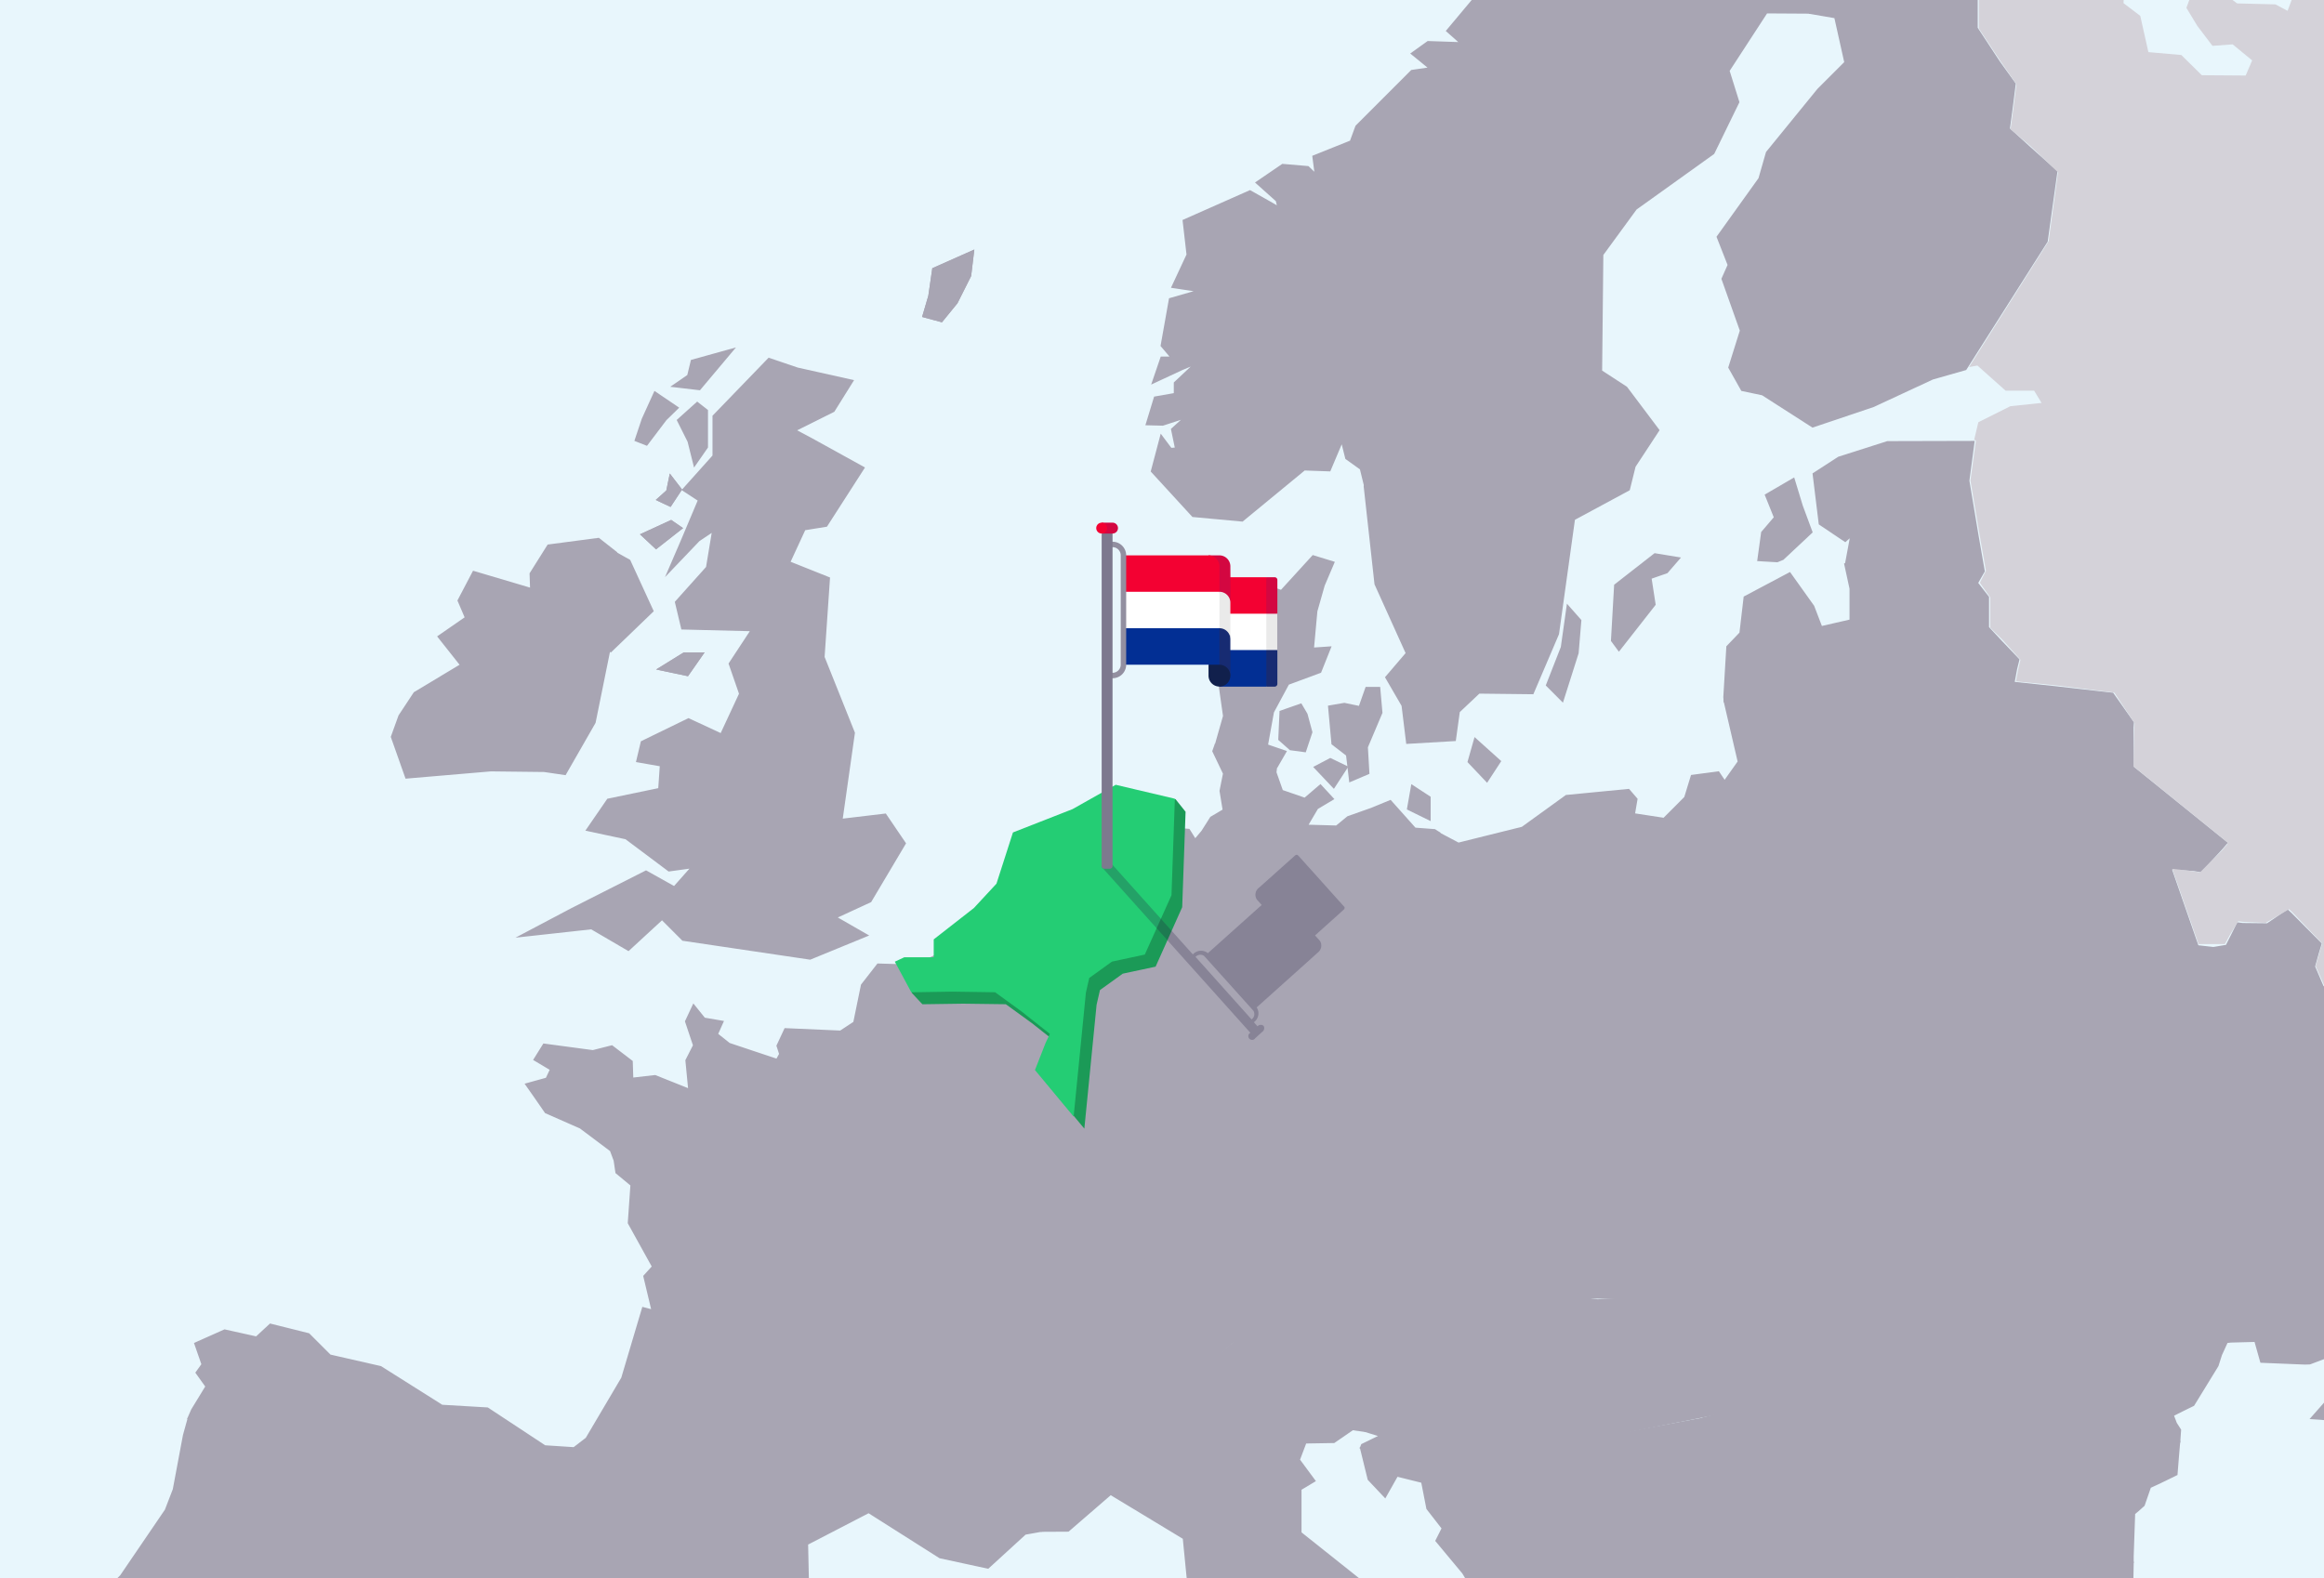 <svg viewBox="0 0 530 360" xmlns="http://www.w3.org/2000/svg" xmlns:xlink="http://www.w3.org/1999/xlink"><rect x="0" y="0" width="530" height="360" fill="#808080" stroke="none"/><clipPath id="a"><path d="m0 0h530v360h-530z"/></clipPath><g clip-path="url(#a)"><path d="m-223.62-118.37h1109.24v659.03h-1109.24z" fill="#e8f6fc"/><g fill="#a8a5b3" stroke="#a8a5b3"><path d="m292.02 168.57.27-6.03 4.26-1.49 1.16 1.97 1.08 4-1.35 4.05-3.05-.41z" stroke-miterlimit="10"/><path d="m311.79 176.21-3.66 1.56-.68-5.69-3.32-2.56-.74-8.13 3.19-.55 3.66.76 1.55-4.4h2.51l.47 5.34-3.32 7.85z" stroke-miterlimit="10"/><path d="m154.23 87.89 2.95-2.03.81-3.35 8.43-2.34-7 8.33z" stroke-miterlimit="10"/><path d="m149.46 89.92-2.63 5.79-1.53 4.57 2.08.82 4.22-5.58 2.51-2.45z" stroke-miterlimit="10"/><path d="m154.94 95.92 2.34 4.68 1.22 4.87 2.46-3.54v-8.15l-1.94-1.52z" stroke-miterlimit="10"/><path d="m146.83 122.03 2.81 2.63 5.3-4.16-1.92-1.32z" stroke-miterlimit="10"/><path d="m150.96 152.49 5.72 1.21 3.05-4.37h-3.66z" stroke-miterlimit="10"/><path d="m321.4 184.37.82-4.66 3.55 2.32v4.48z" stroke-miterlimit="10"/><path d="m335.22 173.71 1.32-4.66 5.18 4.66-2.65 4.06z" stroke-miterlimit="10"/><path d="m300.29 175.09 3.1-1.63 3.38 1.63-2.64 4.06z" stroke-miterlimit="10"/><path d="m353.1 156.25 3.34-8.53 1.25-8.86 2.44 2.76-.61 7.31-3.31 10.43z" stroke-miterlimit="10"/><path d="m367.89 146.06.71-12.42 8.87-6.92 4.93.81-2.42 2.79-3.87 1.35.95 6.16-7.85 10.02z" stroke-miterlimit="10"/><path d="m210.91 71.95 1.29-4.39.87-6.03 8.53-3.79-.61 5.08-3.05 6.08-3.31 4.06z" stroke-miterlimit="10"/><path d="m405.26 127.76 1.18-.48 6.37-5.97-2.16-5.83-1.77-5.82-5.82 3.39 2.03 5.05-2.97 3.48-.82 5.95z" stroke-miterlimit="10"/><path d="m153.02 109.19 1.92 2.5-2.19 3.32-2.31-1.09 1.97-1.77z" stroke-miterlimit="10"/><path d="m183.29 120.5-3.66 7.92 9.14 3.65-1.22 17.87 6.91 17.28-2.85 20.1 10.16-1.21 4.27 6.29-7.72 13-8.34 3.85 7.11 4.08-12.38 5.08-28.85-4.28-4.87-4.88-7.72 7.11-8.33-4.87-14.83 1.63 10.37-5.48 16.85-8.53 6.5 3.64 4.67-5.27-5.88.81-9.76-7.31-8.53-1.82 4.47-6.5 11.79-2.45.4-5.83-5.35-.94.95-3.99 10.43-5.08 7.58 3.52 4.47-9.61-2.37-6.84 5.21-7.93-16.12-.4-1.35-5.68 7.05-7.87 1.5-9.06-3.81 2.56-5.96 6.24 2.57-5.96 3.94-9.34-3.53-2.31 6.79-7.58v-9.07l12.44-12.87 6.36 2.16 12.19 2.72-4.06 6.5-9.21 4.6 4.06 2.16 11.79 6.51-8.27 12.87z" stroke-miterlimit="10"/><path d="m146.83 122.03 2.81 2.63 5.3-4.16-1.92-1.32z" stroke-miterlimit="10"/><path d="m150.96 152.49 5.72 1.21 3.05-4.37h-3.66z" stroke-miterlimit="10"/><path d="m210.91 71.95 1.29-4.39.87-6.03 8.53-3.79-.61 5.08-3.05 6.08-3.31 4.06z" stroke-miterlimit="10"/><path d="m136.34 146.52-.52-5.6.02-.41-1.08-.03-.46.04-.33.91-1.27 1.83-1.3.31-1.84.4-4.28-7.94 7.12-2.56 2.51-3.54.91-1.43 4.12-2.53-3.51-2.76-11.24 1.48-3.92 6.24.13 3.79-13.27-3.93-3.26 6.22 1.71 4-6.17 4.27 5.14 6.5-10.82 6.5-3.39 5.14-1.69 4.68 3.18 9 19.09-1.63 12.19.14 4.61.68 6.63-11.57 3.29-16.22z" stroke-miterlimit="10"/><path d="m143.33 128.08-2.93-1.64-4.12 2.52-.81 1.31-3.07 3.86-6.48 1.95 3.65 7.24 1.63-.37 1.5-.34.65-1.38.87-1.36.45-.04 1.58.14.24.54-.01.43.32 5.12 2.48 2.13 9.21-8.87z" stroke-miterlimit="10"/><path d="m153.02 109.19 1.92 2.5-2.19 3.32-2.31-1.09 1.97-1.77z" stroke-miterlimit="10"/><path d="m377.34 344.33-6.09-1.02-3.02-2.44-1.86-1.76-7.96-.97-9.92-1.2-5.86 1.66-3.28-.07-3.64-.22 3.7 10.2 2.09 5.57 4.95 5.46 7.92 9.3-.31 3.76 9.67 7.76 13.64-16.35.68-5.93.45-2.11-2.52-1.67-2-1.2 2.03-5.89z" stroke-miterlimit="10"/><path d="m378.5 337.52-1.44-.46-2.25-.89-3.79-9.11-3.99.67-15.8-5.64-5.3-6.86-2.18 3.41-5.7 4.09-1.18 5.65-13.59.76-12.57 1.41 1.66 6.78 3.45 3.66 2.64-4.68 6.1 1.52 1.21 6.19 3.56 4.58-1.43 2.84 6 7.21 2.74 4.58 4.98.71 9.64 6.3 2.21 1.88.25-3.28-7.75-8.85-5.12-5.91-2.04-5.33-3.78-10.37.25-.58 4.18.08 2.72.26 6.31-1.85 10.01 1.2 7.87.96 2.37 2 2.51 2.21 1.88.09.36-2.48 2.53-1.53z" stroke-miterlimit="10"/><path d="m402.34 344.51 4.83 2.16 9.89 5.11 2.07 6.55 32.92 1.36 14.52-9.75 19.53 5.97v-.91l.34-9.88.83-.67 1.38-1.23 1.45-4.19 2.21-1.02 3.8-1.85.36-4.5.23-2.66-4.39-2.01h-.03l-6.12 4.27-.33.13-4.47-2.21-4.74-3.2-.16-16.08.07-1.92-10.02-12.67-3.85-7.05-.98-2.01-5.42-.1-.96.94-2.08 2.31-6.22 1.78-8.39 2.3-21.31-1.99-8.4 5.38-6.99 13.18-6.34 11.9-6.61 1.75 7.56 12.68 3.31.74 4.23 1.39-.67 2.18z" stroke-miterlimit="10"/><path d="m252.17 311.8 3.42-2.73 2.09 3.5 2.49 4.48 1.8-2.43 2.15-2.57 2.04.09h8.45l.72-.83 5.29-5.22-1.47-2.74-1.26.26-2.53.43-5.48-4.39-.56-.59.74-4.86.65-2.28-11.73-5.89-9.36 1.7-4.65 2.92-2.15 1.09-5.39 3.8-6.53 4.6-2.29 6.35 2.56-.88 3.57-1.15 3.3 8.73.1.81 10.68.62z" stroke-miterlimit="10"/><path d="m310.81 329.88 12.4-1.39 13.24-.61.95-5.15 6.01-4.66 2.19-3.45-.63-2.14-1-4.06-11.8 1.17-6.15 3.26-4.93 2.68-1.85.15-7.54-.49-.06 11.06 3.97 1.23-4.77 2.32z" stroke-miterlimit="10"/><path d="m243.24 240.31.15-.98-5.5-6.62 1.41-4.65.65-1.23-4.2-3.06-4.08-2.98-5.97.1-6.5-.1-2.32-4.28-6.1 3.11-6.02.82 3.48 5.95 10.71 12.85 5.05 6.68 2.9 1.44 4.55 2.35 2.07 3.29 2.63 4.01.04-4.23.43-6.22.43-.18 2.41-1.48z" stroke-miterlimit="10"/><path d="m249.74 287.12 9.24-1.67 12.29 6.32 5.65 3.26 1.89-1.02 2.21-1.11 4.32 1.02 4.68 1.11 2.36 1.07 2.82 1.26 7.63-1.71 4.96-1.14-.23-3.91-1.31-2.09-.55-2.42 13.73-7.38-12.48-15.59-1.1-8.67.52-.43 6.65-4.17 10.84-6.64 9.46-.71-2.94-11.74.58-10.61.41-3.58-3.05-4.37-1.56-2.13 1.13-1.66 1.85-2.8-1.35-4.35-1.63-5.41 1.09-5.35.09-.32-.85-.55-4.53-.34-5.56-6.23-4.13 1.7-5.34 1.89-2.64 2.17-7.32-.21 2.61-4.43 3.35-2-2.43-2.63-3.47 2.97-5.48-1.89-1.55-4.4.1-.89-1.03-.16-6.55-2.39-5.76-2.5-.37 1.05 2.43 5.08-.8 4 .74 4.53-2.98 1.76-1.97 3.11-1.89 2.24-1.56-2.5-10.08-.74-1.65 2.97.08 5.47-.77 9.33-3.71 8.22-5.46 1.69-3.04 2.28-.46 1.74-2.01 20.07-.01.12-.09.07-3.69 4.37 1.61 5.23 1.91 6.41 8.76 6.15 5.06 3.6-3.35 4.29z" stroke-miterlimit="10"/><path d="m593.72 267.07 5.08-1.15-2.12-11.21-4.23-4.02 1.05-4.44 1.3-6.43-15.98-1.52-4.44-3.69-.71-.74-8.66-1.13-5.45 4.1-6.95.32-6.78-1-3.24-5.21-3.4-5.48-5.17.06-4.45-.06-2.12-4.96.84-3.02.64-2.13-6.68-6.73-.61-.56-4.47 3.05-5.72-.06-.94-.12-1.22 2.45-1.31 2.6-3.19.54h-.01l-3.54-.4-8.07 4.99.54 2.65.77 7.94-3.27 1.51-1.09-1.01-2.05-1.85-19.07.74-4.19.29-2.52-1.6-1.75-1.24-13.3-.98-14.74-1.05-2.84 3.11-2.63 2.77h-3.8l1.91 5.9 3.23 10.64-7.27 7.01-6.34 5.79-.57 7.42-.45 5.58-1.97 4.47-2.75 6.39 3.27 2.01 5.21 3.35 21.11 1.94 8.19-2.27 6.42-1.8 1.46-1.83 1.43-1.42 5.91.17 6.77-4.58 6.9 2.19 5.17 2.02 1.54-.05 5.12.8v4.68l-.04 4.92 2.68.43 3.11.6 3.24 6.58 2.55 5.29.18.77-3.05 1.31-.24-.01-10.4.5.55 2.92.56 3.17-2.66 3.57-2.52 3.14 1.58 1.88.46.41-.53 3.17 2.79 1.35 6.99-4.2 3.99 1.79.15-2.14-.93-1.45-.8-2.1 2.41-1.21 2.43-1.19 5.45-8.88.79-2.48 1.4-3.06 1.13-.12 5.67-.15.17.33 1.25 4.44 9.73.4 1.09-.03 3.68-1.38 2.95-1.12 6.32 1.92.11.11.01.2-3.32 3.35-1.67 1.48-7.03 7.97 2.94.21 3.94.5.54.75.72.85 4.87 2.01.6 8.06 5.33-.24 1.26-.09 2.94-3.51 4.03-4.34h.18l4.22-.26.98-1.47 3.49-4.43 2.46.06 3.57.08 1.79-1.59 1.96-1.82v-5.26l-5.45.05-7.64 3.85h-.15l-.11-.11-7.79-9.96 9.75-11.72 4.16-.13 2.68.12.92-1.05 9.52-9.59 4.33-.17v-9.42l5.24-6.46z" stroke-miterlimit="10"/><path d="m450.75 133.28-9.37.68-11.6-7.95-8.65 2.87 1.16 5.36v7.51l-7.11 1.63-1.9-4.95-5.21-7.3-9.95 5.28-.95 8.13-2.98 3.11-.68 11.37.03.43 9.52-5.16 20.75 1.9 3.29-3.05.37-.37.52-.19 1.33 1.77 1.19 1.93 1.86.35 1.56-.17 6.75 5.36 4.47 3.86 1.87-3.27 3.32-.66 3.14-.32.93-2.48.7-1.86 3.86-1.58.56-3.01.48-1.94-3.94-4.13-2.96-3.18v-6.92z" stroke-miterlimit="10"/><path d="m439.13-57.39.35-5.81-4.78-3.12-4.25-2.77-3 1.73-2.26.7-4.64 1.54-.51 14.76v.48l-5.41 5.06-3.94-1.75-3.27-1.51-2.92 1.59-3.27 1.67-4.24-4.47-3.27-3.72-2.02 3.98 4.61 4.21 10.23 9.36 4.7 20.67-.03 1.06.47 9.55 1.28 6.88 5.8 1 2.37 10.63-6.29 6.29-11.64 14.29-1.71 5.96-9.47 13.21 2.5 6.37-1.41 3.17 4.19 11.79-2.63 8.39 2.77 4.93 4.6.97 11.38 7.3 13.68-4.61 13.54-6.29 7.44-2.12 18.43-29.03 1.02-7.4 1.16-8.3-5.97-5.33-4.87-4.42.6-4.45.74-5.85-3.52-4.89-5.14-7.83v-13.82l-3.63-6.28-4.75-7.93 2.25-10.31.99-3.36-3.32-3.1-5.89-6.38-.27-2.5.36-5.87z" stroke-miterlimit="10"/><path d="m486.15 164.91-4.51-6.41-12.94-1.47-9.32-.99-3.82 1.51-.53 1.57-1.09 2.77-3.59.51-2.71.2-1.97 3.48-.13 6.24-4.76 4.75-.04 6.13-5.53 5.39-2.26 1.74-1.47 2.63-.71 1.42-11.19 1.35 4.72 17.18-4.26 5.35-2.85 3.2 1.65 1.66 2.83 3.61 1.36 4.95h4l2.1-2.49 3.37-3.39 14.79 1.06 13.25.96 2.22 1.46 2.05 1.39 4.13-.3 19.31-.71 2.47 2.25.49.58 2.81-1.32-.94-7.31-.57-2.82 8.28-5.49-6.01-17.31.13-.39 5.28.34 1.58.25 4.52-4.88 1.08-1.25-20.96-16.93-.26-.13-.08-9.15z" stroke-miterlimit="10"/><path d="m476 384.9.86.68 4.68-1.25-.39-1.6-4.62-6.71 2.61-2.14 1.59-1.04-.29-3.57-.38-4.9 4.06-1.63 1.88-.47.1-5.67-19.53-6-14.13 9.61-3.9.21-29.87-1.63-2.13-6.08-4.12 7.38 2.22 5.04 2.45 1.6 3.66 2.9-4.94 5.77-.34.34.43 11.54 1.96.4 2.89 1.14 2.86 9.42 7.18-1.32 8.66-1.23 9.72 3.36 10.63-1.74-.37-2.39-.43-3.06 4.26-2.58 11.02-5.47z" stroke-miterlimit="10"/><path d="m445.35-67.89-3.5-.11-6.03-2.71 5.63-.47 3.72-3.93-7.22-4.44-1.1-2.53-3.4-1.16-1.74 5.35-1.43 1.42-1.57-2.56 2.31-2.71-.07-2.92-5.75-.68-.41 3.13-.27 2.16-.2 4.06-2.03 1.89-.74-7.11-3.45 2.85-4.61 9.34-.68-4.66 2.5-4.4-.81-1.84-2.77-2.71-2.71 2.1.07 4.61-4.07 4.61-1.08 4.66-2.3-2.9-8.39.74 2.23 3.05-3.12 1.55-4.06 1.19-.74 4.16-1.16-2.5-3.79-1.5-5.29 5.9-2.28-.14-3.19-2.37-3.38 3.8-2.58 3.44h3.99l3.39-.68-3.11 3.47.34 3.98h-3.6l-2.98 3.19 2.84 2.57-5.95 1.35-8 7.92 2.05 6.51-5.9 2.23-9.55 13.06 4.87 2.58-7.24.61.95 3.39-7.58 9.06 3.52 3.13-8.19-.28-3.31 2.37 4.32 3.52-4.67.68-12.52 12.53-1.29 3.51-8.46 3.39.61 4.67-2.24-2.16-5.61-.48-5.55 3.79 4.39 3.93.54 2.23-2.57-1.48-4.33-2.44-14.83 6.57.88 7.65-3.32 7.11 6.77 1.02-7.51 2.16-1.84 10.35 2.58 3.05h-2.71l-1.69 4.95 6.09-2.84 4.41-1.83-5.69 5.35v2.64l-4.6.81-1.71 5.61 3.26.08 6.24-2.03-3.8 3.45.94 4.53-1.62.13-1.97-2.63-1.95 7.37 9.2 10.03 11.04 1.02 14.15-11.65 5.68.2 3.06-7.24 1.15 4.61 3.32 2.37.69 2.82 4.62-12.75 2.57-1.7 4.07-2.75.03-11.94-.12-1.79 3.33-3.59 2.49-2.39-1.89-2.82-2.72-4.47 1.72-26.1 4.28-5.59 3.99-5.23 3.79-.34 3.66-.21-1.31-5.66-.69-2.63 3.58-5.07 4.68-6.59v-.53l1.11-9.08 11.17-14.17.06-4.7-.15-1.26 7.14-10.29 2.29.11 2.58.16.47-5.33.48-4.7 6.59 1.04 2.97.77 2.55-6.28 1.16-3.11 2.47-.71 2.46.18.49.46 2.53-4.23 3.76 4 3.81 4.25 2.87-1.6 3.27-1.67 3.54 1.58 3.66 1.68 4.77-4.46-.02-.41.72-15.24 4.94-1.71 1.99-.54 1.7-1.23 2.18-.49 4.14 2.68 4.9 3.21.03 4.85z" stroke-miterlimit="10"/><path d="m172 373.66 8.18-4.33-23.84-22.44-.09-.08-4.58-.98-8.56-2.28-11.62-10-.09-.07-.67-2.86-6.56-.43-13.09-8.63-10.37-.61-14.01-8.84-11.58-2.64-4.87-4.87-8.53-2.13-3.16 2.93-7.3-1.62-6.4 2.85 1.62 4.66-1.32 1.84 2.24 3.14-3.35 5.49-.71 1.63 10.68 4.15-1.81 1.84-.93.63 5.4 1.45 7.12 2.15 7.14 9.17-6.31 4.23-4.66 2.71-4.62 13.42-2.39 3.41-1.98 2.69-1.81-.56-1.64-.53.5 2.69 1.02 9.27-2.42 1.68-3.99 2.97 1.01 2.62 1.61 6.13-3.58 2.51-4.46 3.17-.71 6.57.67-.01 7.85 9.61v9.34l6.23 7.45 5.98-3.86 7.22-.19 14.63.5 11.16 4.06 7.82 1.83 7.82-7.92 9.25-.52 4.05-.8 5.6-9.95 7.61-2.75 2.74-2.43-3.76-4.37-.09-8.84 20.77-19.76 15.28-.04z" stroke-miterlimit="10"/><path d="m36.57 399.04 4.75-3.63 3.48-2.43-1.74-5.42-1.07-2.87 4.28-3.53 2.32-1.58-1.19-8.68-.54-2.87.25-.49 2.31.46 1.56.52 1.41-2.33 2.96-3.77 3.98-12.8 5.01-3.26 5.95-3.66-6.94-8.7-6.83-1.99-5.7-1.67-.18-.51 1.26-1.11 1.46-1.24-10.17-3.53-.98 3.53-2.32 12.38-1.84 4.77-10.25 15.05-5.28 5.27-4.37 6.9 2.23 1.33 1.22.7-2.53 2.44 4.69 3.35-1.48 5.69-4.34 10.7-3.64 5.96h7.43l5.29 4.73 8.82-1z" stroke-miterlimit="10"/><path d="m486.98 286.41-4.55-.5-1.57.04-5.44-2.07-6.26-2.25-6.78 4.59.86 1.76 3.73 6.86 10.22 13.14-.08 1.95-.01 15.59 5.33 3.54.63-2.38-.44-.39-1.79-2.36 2.68-3.57 2.5-3.16-.55-3.02-.56-3.15.14-.33 9.74-.73 1.18.02h.23l2.44-.93-2.71-5.53-3.11-6.38-2.65-.42-3.14-.6-.15-5.45z" stroke-miterlimit="10"/><path d="m450.68 121.94-2.05-12.28 1.14-8.58-19.29.05-11.04 3.52-5.55 3.59 1.36 11.1 5.54 3.72 1.81-1.61-1.23 6.6 8.87-2.5 11.14 7.76 9.39-.68 1.36-2.38z" stroke-miterlimit="10"/><path d="m237.76 346.67 1.05-2.93-.1-.53-1.02-.86-3.96-3.97.96-2.38 1.68-4.98-3.88-5.73 1.94-1.05 4.39-2.57-.71-4.16-.72-4.32-2.65-8.07-3.33 1.09-2.89.94-.49-.34 2.41-7.13 6.62-4.68 5.31-3.72 2.32-1.22 4.35-2.6 4.56-17.16 3.15-3.76-4.74-3.13-9.07-6.69-1.86-6.21-1.54-4.75-2.49 1.27-.22 5.72-.27 4.83-.33.15-3.27-4.4-1.97-3.16-4.35-2.22-3.1-1.57-5.24-7.14-10.41-12.3-3.82-6.53-3.72-.11-3.53 4.53-1.76 8.59-3.31 2.18-12.5-.55-1.65 3.53.61 1.89-.89 1.63-6.69-2.23-4.48-1.5-2.97-2.37 1.21-2.71-3.92-.67-2.24-2.78-1.49 3.18 1.83 5.47-1.76 3.46.68 7.05-8.13-3.25-5.42.62-.13-4.08-4.33-3.31-4.26 1.08-11.05-1.48-1.9 3.05 3.73 2.22-1.15 2.44-4.4 1.22 1.9 2.71 2.29 3.31 7.87 3.46 7.03 5.28.89 2.37.4 2.71 3.45 2.85-.61 8.73 5.57 10.06-2.01 2.22 1.94 8.13-2.34-.61-4.68 15.75-8.18 13.86-2.62 2.01.64 2.7 11.58 9.96 8.2 2.09 4.94 1.17.1.11 23.95 22.55 3.34-2.77-.31-14.11 14.32-7.42 16.35 10.37 10.77 2.33 8.43-7.71 3.62-.65z" stroke-miterlimit="10"/></g><path d="m642.31-120.41-45.24 16.94-1.48 1.35-10.84 15.83-5.14.48 2.16-3.72-2.1-1.82-1-4.13-2.32-1.52-3.58 7.52 2.23 4.48h-5.92l-14 24 3.12 10.5-9.42 3.66-3.18-3.53-5-.74.07-6.29 4.45-2.71 1.18-3.69-5-6.21-8.89-.87-2.65 2.37-7.91.47 1.48 2.51 8.12 4.53.81 11.64 2.79 3.52 5.34 5.35-.34 10.09-1.76-3-11 .33-.88 5-9.41 14.22 5.54 7.92.95 3.58-1.79 4.82-2.78-1.47-8.72-.22-3.32-2.44-6.5-1.29-1.76 4.74 2.5 4.13 3.45 4.54 4.6-.34 4.45 3.66-1.48 3.45-10-.07-4.68-4.61-7.51-.66-1.85-8.27-3.82-2.9.47-10.63-19.25-15.7 15.11 6.5 23.09 1.76 13.66-8.6 2-15.17-12.26-11.1-8.14-.51-24.88-11.11-17.54-1.48 4.68-2.31-8-4.35-1.48 2.24.55 2.1-6.29-.22-9.33 15.28-.18 5.3.27 2.59 5.65 5.93 3.56 3.6-1 3.57-2.11 9.78 4.7 7.84 3.73 6.63v13.85l4.9 7.41 3.67 5.3-.75 5.92-.59 4.34 4.6 3.91 6.22 5.92-1.14 8.4-1 7.3-18.15 28.73 1.91-.35 6.44 5.74h6.5l1.69 2.79-7.11.74-7.31 3.66-.95 4 .37.14v.26l-1.22 8.89 2.05 12.16 1.48 8.43-1.38 2.74 2.36 3.34v6.92l2.74 2.69 4.16 4.62-.51 2.14-.53 2.78 9.12.92 13.33 1.65 4.61 7-.08 1.23-.12 8.64 21.4 17.31-.08.44-1.19 1.38-5 5-1.69-.27-4.65-.53 6 17.17h6l1.31-2.37 1.73-2.85 1.1.14 5.18.23 5.33-3.11.66.61 6.88 7.2-.68 2.35-.8 2.8 1.94 4.44 3.94-.13 5.67.13 3.5 5.62 3.14 5.08 12.81.68 5.92-4.3 9.12 1.32.73.76 4 3.48 16.44 1.71-1.14 7.07-1 4.28 4 3.49.15.08v.15l2.17 11.58-5.58 1.8-4.44 1-5 5.92v9.33l1.48-.37 9.19-6.19-2.28 5.7-.5.49-7.55 6.6-2.31.9 2.1 2.31 7.24 4.45-3.61 1.48-2.61.63-1 12-2.77 1.62-1.82-.17-5.76-.52v4.92h.21l7.74.82.89 1.49 1.73 2.6h1l7.4.27.66.8 1.89 2h.87l7.9.49 18.87 13.05h2.08l10.37.49 10.59 14.38-1.38 8.17-11.25 9.93-2.42 2.07-5.82.25-6.44.16-10.1 6.31h-1.14l-24.07-.44-1.34-1.87-3.08-4.07-5 .37-3.94 1.41-2.21-2.28-1.48-1.86-2 .92-4.17 1.65h-1.48l-12.06.34-12 8.36-10.24 7.13-1 1.95-1.82 2.68-30.38-.71-8.61-4.93a26.54 26.54 0 0 1 -1.34-4.62c-2.16.64-4.8 1.26-4.8 1.26l-1.33-.89-1.24-.87-10.64 5.31 1.19 1.62 1.38 2.22-3.19 12.33-2.59 4v.08l6.1-.14-3.52 5.41 8.53-5.69 5.92-6.08 14.62-3.11 10.37 2.56-4.33 1.08-6.78 2.89 3.79 2.85-9.48 1.62-3.92-2.29-2.17 3.52-8.88-.81-8.73 7.81.42 8.8 5.54-1.49 1.89 2.17 2.44 5.92 2.3 8.26-1.75 2.3-5.55-2.56 1.21 6.22 9.61 2.84-4.44 3.53 4.44 5.14 4.61.68-3.52 3.79 1.08 1.89 10.7-.4-2.65 3.45-6 .61 5.54 3 12.53-3.92 7.31 6.71 14.43-2 1.08-8.47 10.78-1.7 15.44 10 14.62-5.15 11.85-12.45 10.36 1.62 9.48-5.42-4.6 12.19 6.5 21.06-11.18 54.8h299.15v-661.53z" fill="#d4d2d9"/><path d="m364.77 415.94-10.56-9.45-18.28-8.43 1.22-3.76 2.23-3.95-10.66-1.63-13.61-10.67-5.39-17.57-13.4-10.67v-10.25l3.05-1.83-3.45-4.67 1.61-4.26 6.6-.11 4.27-2.94 2.61.37v-11.1l-10.32-4.48-2.17-3.97-.77-2.09-10.88-1.13-.64 1.59-.49 1.3-2.19.2-1.82-.11-5.91 5.41-.77.87-8.92.18-2.01-.09-1.57 2.22-2.38 2.78-3.1-4.9-1.53-3.09-2.91 2.56-3.81 3.01-10.56-.61.49 2.72.71 4.33-4.75 3.09-1.69.88 3.82 4.87-1.57 5.72-.89 2.1 3.72 3.47 1.07.9.29.99-1.24 3.39-.3 1.81 5.58-.03 9.76-8.44 16.96 10.26 1.63 16.56 27.31 31.07 9.95 2.23 5.19 7.93 5.47.92 1.48 5.73 3.56 4.57 6.44 1.88 4.87 18.18-2.74 1.73-.9 6.4-3.55 4.56 3.95 2.44 5.18-4.98 3.35-2.74 1.13-6.6 4.96-.81 1.02-8.93-6.29-4.98 2.84-9.05 4.77-2.53 5.68 3.24 3.66 3.97 4.58 3.14 2.95-4.46z" fill="#a8a5b3" stroke="#a8a5b3" stroke-miterlimit="10"/><path d="m416.76 367.35-2.57-1.69-2.42-5.5 4.61-8.35-9.47-4.46-5.03-2.31.89-4.51.63-1.88-3.65-.82-3.69-.92-7.76-13-16.63 3.11 3.6 8.75 1.94.73 1.94 1.14-2.89 1.76-2.15 1.01-.32 2.47 4.2 1.53-1.41 3.17-2.13 5.13 1.82 1.09 2.88 2.25-.48 2.25-.77 5.42-1.14 2.43 3.36 6.08-.04.88.36 2.31.29 3.21 6.29.3-.13-.51 7.24-8.93.52.08 4.03 3.79 6.24 5.86-1.54 7.16 8.64-1.87.15-.04 2.92 2.25-.08-11.36.35-.34 4.74-5.33z" fill="#a8a5b3" stroke="#a8a5b3" stroke-miterlimit="10"/><path d="m330.11 277.35.56-1.23 1.97-2.25 8.42 2.66 9.96 3.16 6.53-2.16 13.05-10.89.08-4.28-.17-1.58-13.76-3.19-9.18-5.65-13.93-8.85-9.57.67-10.69 6.56-6.9 4.28.93 7.98 12.72 16.1z" fill="#a8a5b3" stroke="#a8a5b3" stroke-miterlimit="10"/><path d="m423.65 212.91-4.93-17.19-2.28-3.53-3.42-4.07-33.67-.87-.22-.02-.09-.23-6.72-1.03.61-3.6-1.63-1.89-14.01 1.36-10.01 7.24-14.71 3.66-4.09-2.16v.01l-1.06 5.2 1.58 5.18 1.39 4.57-2 3.21-.97 1.27 1.39 1.69 3.21 4.79-.41 3.67-.76 10.05 3.17 12.34 14.03 8.92 8.7 5.46 14.4 3.84.16 1.51.06 4.26h8.26l3.32 3.05 1.31 2.06 2.96-1.12 2.71-1.48 2.1-.03 12.34.29 8.75 4.81.41-5.1.58-7.36 6.58-6.3 7.03-6.5-3.2-10.44-3.51-11.7-2.6-3.11-1.87-2.18 3.04-3.64z" fill="#a8a5b3" stroke="#a8a5b3" stroke-miterlimit="10"/><path d="m401.33 309.74 7.42-13.48 8-5.17-4.79-2.99-3.3-2.06-7.36 1.07-3.66-1.82-2.97-1.57-1.51 2.32-.8 1.51-6 1.82-7.85 2.37-.56 1.2-3.72 3.35-3.81.25-6.11.36-4.45-.64-5.67-3.29-5.24 4.16-2 1.4-1.15 5.05-1.15 4.69.94 4.02.63 2.26 5.48 7.08 15.33 5.45 28.1-5.6z" fill="#a8a5b3" stroke="#a8a5b3" stroke-miterlimit="10"/><path d="m413.05 274.85-9.14-5.07-11.88-.12-2.1.05-2.31 1.33-3.84 1.08-1.4-2.22-2.75-2.7h-8.67l-13.41 10.98-5.77 1.91 2.58 12.2 5.77 3.38 10.23.22 3.87-.25 3.11-2.92.71-1.44 8.15-2.54 5.71-1.66.65-1.29 2.11-2.73 3.31 1.68 3.32 1.72 7.08-1.02 2.8-6.6z" fill="#a8a5b3" stroke="#a8a5b3" stroke-miterlimit="10"/><path d="m318.8 95.69-2.45 1.6-4.85 13.69 2.45 22.18 7.19 15.91-4.68 5.48 3.66 6.31 1.02 8.32 10.42-.61.88-6.37 4.74-4.47 12.18.14 5.69-13.33 3.66-26.28 12.53-6.76 1.29-5.22 5.34-8.13-7.18-9.55-5.82-3.79.28-26.81 7.72-10.56 17.67-12.66 5.61-11.51-2.24-7.18 8.81-13.53 9.57.06-1.07-6.34-.66-10.03.03-1.04-4.52-20.21-10.2-9.35-5.63-5.13-4.01.53-1 2.84-3.17 6.74-3.15-.8-5.95-1.2-.29 4.24-.66 5.79h-3.25l-1.62-.27-6.95 9.85.13 1.15-.23 5.25-11.04 13.99-1.06 8.78.01.55-4.83 6.98-3.43 4.71.66 2.41 1.15 6.31-4.12.4-3.35.15-3.91 5.15-4.34 5.67-1.52 25.64 2.57 4.1 2.03 3.21-2.72 2.86-3.11 3.1.12 1.74-.21 12.45z" fill="#a8a5b3" stroke="#a8a5b3" stroke-miterlimit="10"/><path d="m283.58 172.26 6.21 2.21 1.21.19 1.76-3.05-4.13-1.42 1.42-7.85 3.53-6.56 7.31-2.71 2.03-5.08-3.79.26.81-8.87 1.69-5.95 2.11-4.95-4.21-1.29-7.24 7.93-4.95-1.63-4.8 3.94-3.18 2.97 3.11 2.3 3.79-2.77 2.58-.95-1.35 2.77-4.27 3.19-3.05-1.69-2.97 4.47 2.22 15.64-1.78 6.26z" fill="#a8a5b3" stroke="#a8a5b3" stroke-miterlimit="10"/><path d="m283.61 305.8 1.67-.02.33-.99 1.26-2.09 11.34 1.32.93 2.36 1.55 3.5 10.67 4.61 9.54.42 4.8-2.62 6.47-3.35 12.07-1.2.92-4.27 1.33-5.4 2.1-1.48 5.13-4.12-2.65-12.13-10.24-3.2-8.19-2.62-1.34 1.81-.73 1.48-10.69 1.46-.13-.07-13.59 7.27 1.87 3.6.37 4.55-.61.47-4.79 1.13-7.8 1.71-3.15-1.34-2.03-.98-4.84-1.14-4.16-.99-1.84.99-2.26 1.14-5.65-3.13-.59 1.93-.9 4.19.58.61 5 4.17 2.37-.4 1.42-.28 2.06 3.1.52-.12z" fill="#a8a5b3" stroke="#a8a5b3" stroke-miterlimit="10"/><path d="m445.05 166.32-4.81-4-6.31-5.18-1.48.16-2.45-.53-1.26-2.13-.86-1.48-.32.38-3.78 3.24-20.73-1.89-9.45 5.11 3.21 13.82-3.51 4.95-1.55-2.3-5.72.77-1.48 4.84-4.44 4.45s23.24.65 31 .82h2l4 4.45 2 3.2 11.32-1.19.55-1.17 1.61-3 2.34-1.81 5.29-5v-6.08l5-5z" fill="#a8a5b3" stroke="#a8a5b3" stroke-miterlimit="10"/><path d="m208.78 221.62-.34 4.69 2.13 2.28 9.09-.13 9.89.13 6.09 4.42 6.86 5.43-1.14 2.43-2.3 5.9 7.85 9.46 2.68-27.12.82-3.55 5.43-3.91 7.35-1.57 5.92-13.24.76-21.49-1.99-2.5-20.61 4.93-13.42 5.26-3.72 11.55-5.26 5.69-8.97 7.02v4.32z" fill="#1b9a57" stroke="#1b9a57" stroke-miterlimit="10"/><path d="m206.33 218.88-1.57.73 3.37 6.25 9.09-.15 9.89.15 6.07 4.41 6.87 5.43-1.14 2.42-2.31 5.89 7.87 9.46 2.68-27.1.81-3.56 5.42-3.91 7.35-1.58 5.94-13.22.75-21.5-12.9-3.04-9.7 5.47-13.41 5.25-3.72 11.57-5.26 5.67-8.99 7.02v4.34z" fill="#24cd74" stroke="#24cd74" stroke-miterlimit="10"/><path d="m306.46 207.49-1.21 1.1-5.35 4.8 1.11 1.23a2 2 0 0 1 -.52 2.71l-1.63 1.48-12.27 11a2.48 2.48 0 0 1 -.64 3.38l.83.93a1 1 0 0 1 1.38-.1 1 1 0 0 1 -.27 1.34l-1.63 1.48a.85.85 0 0 1 -1.19.23.86.86 0 0 1 -.23-1.2 1 1 0 0 1 .31-.27l-33.84-37.76a.53.53 0 0 1 .13-.69l.82-.72a.48.48 0 0 1 .68 0l19.1 21.3a2.47 2.47 0 0 1 3.42-.29l12.28-11-1.11-1.24a2 2 0 0 1 .5-2.7l7-6.26 1.23-1.1a.5.5 0 0 1 .68 0l3.44 3.82 3.7 4.13 3.43 3.82a.52.52 0 0 1 -.15.58zm-31.81 10.62a1.47 1.47 0 0 0 -2 .18l12.78 14.26a1.48 1.48 0 0 0 .4-2z" fill="#261f42" opacity=".25"/><path d="m288.79 131.68-5.79 13.32 8.31-5v-7.7a.62.62 0 0 0 -.62-.62h-1.87z" fill="#d30741"/><path d="m283 143.31 5.82 13.33h1.86a.63.63 0 0 0 .63-.63v-7.73z" fill="#172b72"/><path d="m273.11 131.68h15.68v11.63h-15.68z" fill="#f30132"/><path d="m273.11 143.31 5 13.33h10.69v-13.33z" fill="#022f94"/><path d="m288.79 148.28h2.49v-8.28h-2.49l-2.5 4.15z" fill="#eaeaea"/><path d="m273.11 140h15.68v8.29h-15.68z" fill="#fff"/><path d="m278.1 154.1h2.49v-8.31c0-1.92-1-3.51-2.22-3.71h-2.76z" fill="#172b72"/><path d="m280.59 129.19a2.51 2.51 0 0 0 -2.49-2.5h-2.49l-1.61 15.39 6.64-4.59z" fill="#d30741"/><path d="m278.1 135-3.32 4.16 3.32 4.15a2.49 2.49 0 0 1 2.49 2.48v-8.3a2.49 2.49 0 0 0 -2.49-2.49z" fill="#eaeaea"/><path d="m278.1 129.19a2.51 2.51 0 0 0 -2.49-2.5h-19.4v8.31l11 4.16 10.89-4.16z" fill="#f30132"/><path d="m256.21 151.64h19.4l2.49 2.49v-10.82l-10.94-4.15-11 4.15z" fill="#022f94"/><path d="m256.21 135h21.89v8.31h-21.89z" fill="#fff"/><path d="m278.1 151.64h-2.49v2.49a2.49 2.49 0 1 0 2.49-2.49z" fill="#11204c"/><path d="m253.72 154.72h-.62v-1.24h.62a1.87 1.87 0 0 0 1.87-1.84v-24.95a1.87 1.87 0 0 0 -1.87-1.87h-.62v-1.24h.62a3.11 3.11 0 0 1 3.11 3.11v24.95a3.1 3.1 0 0 1 -3.11 3.08z" fill="#928fa0"/><path d="m252.48 120.54-1.24 1.25v75.76a.62.62 0 0 0 .62.63h1.24a.62.62 0 0 0 .62-.63v-75.84z" fill="#7d798e"/><path d="m253.72 119.23h-2.48v2.48h2.48a1.24 1.24 0 1 0 0-2.48z" fill="#d30741"/><circle cx="251.24" cy="120.47" fill="#f30132" r="1.24"/></g></svg>